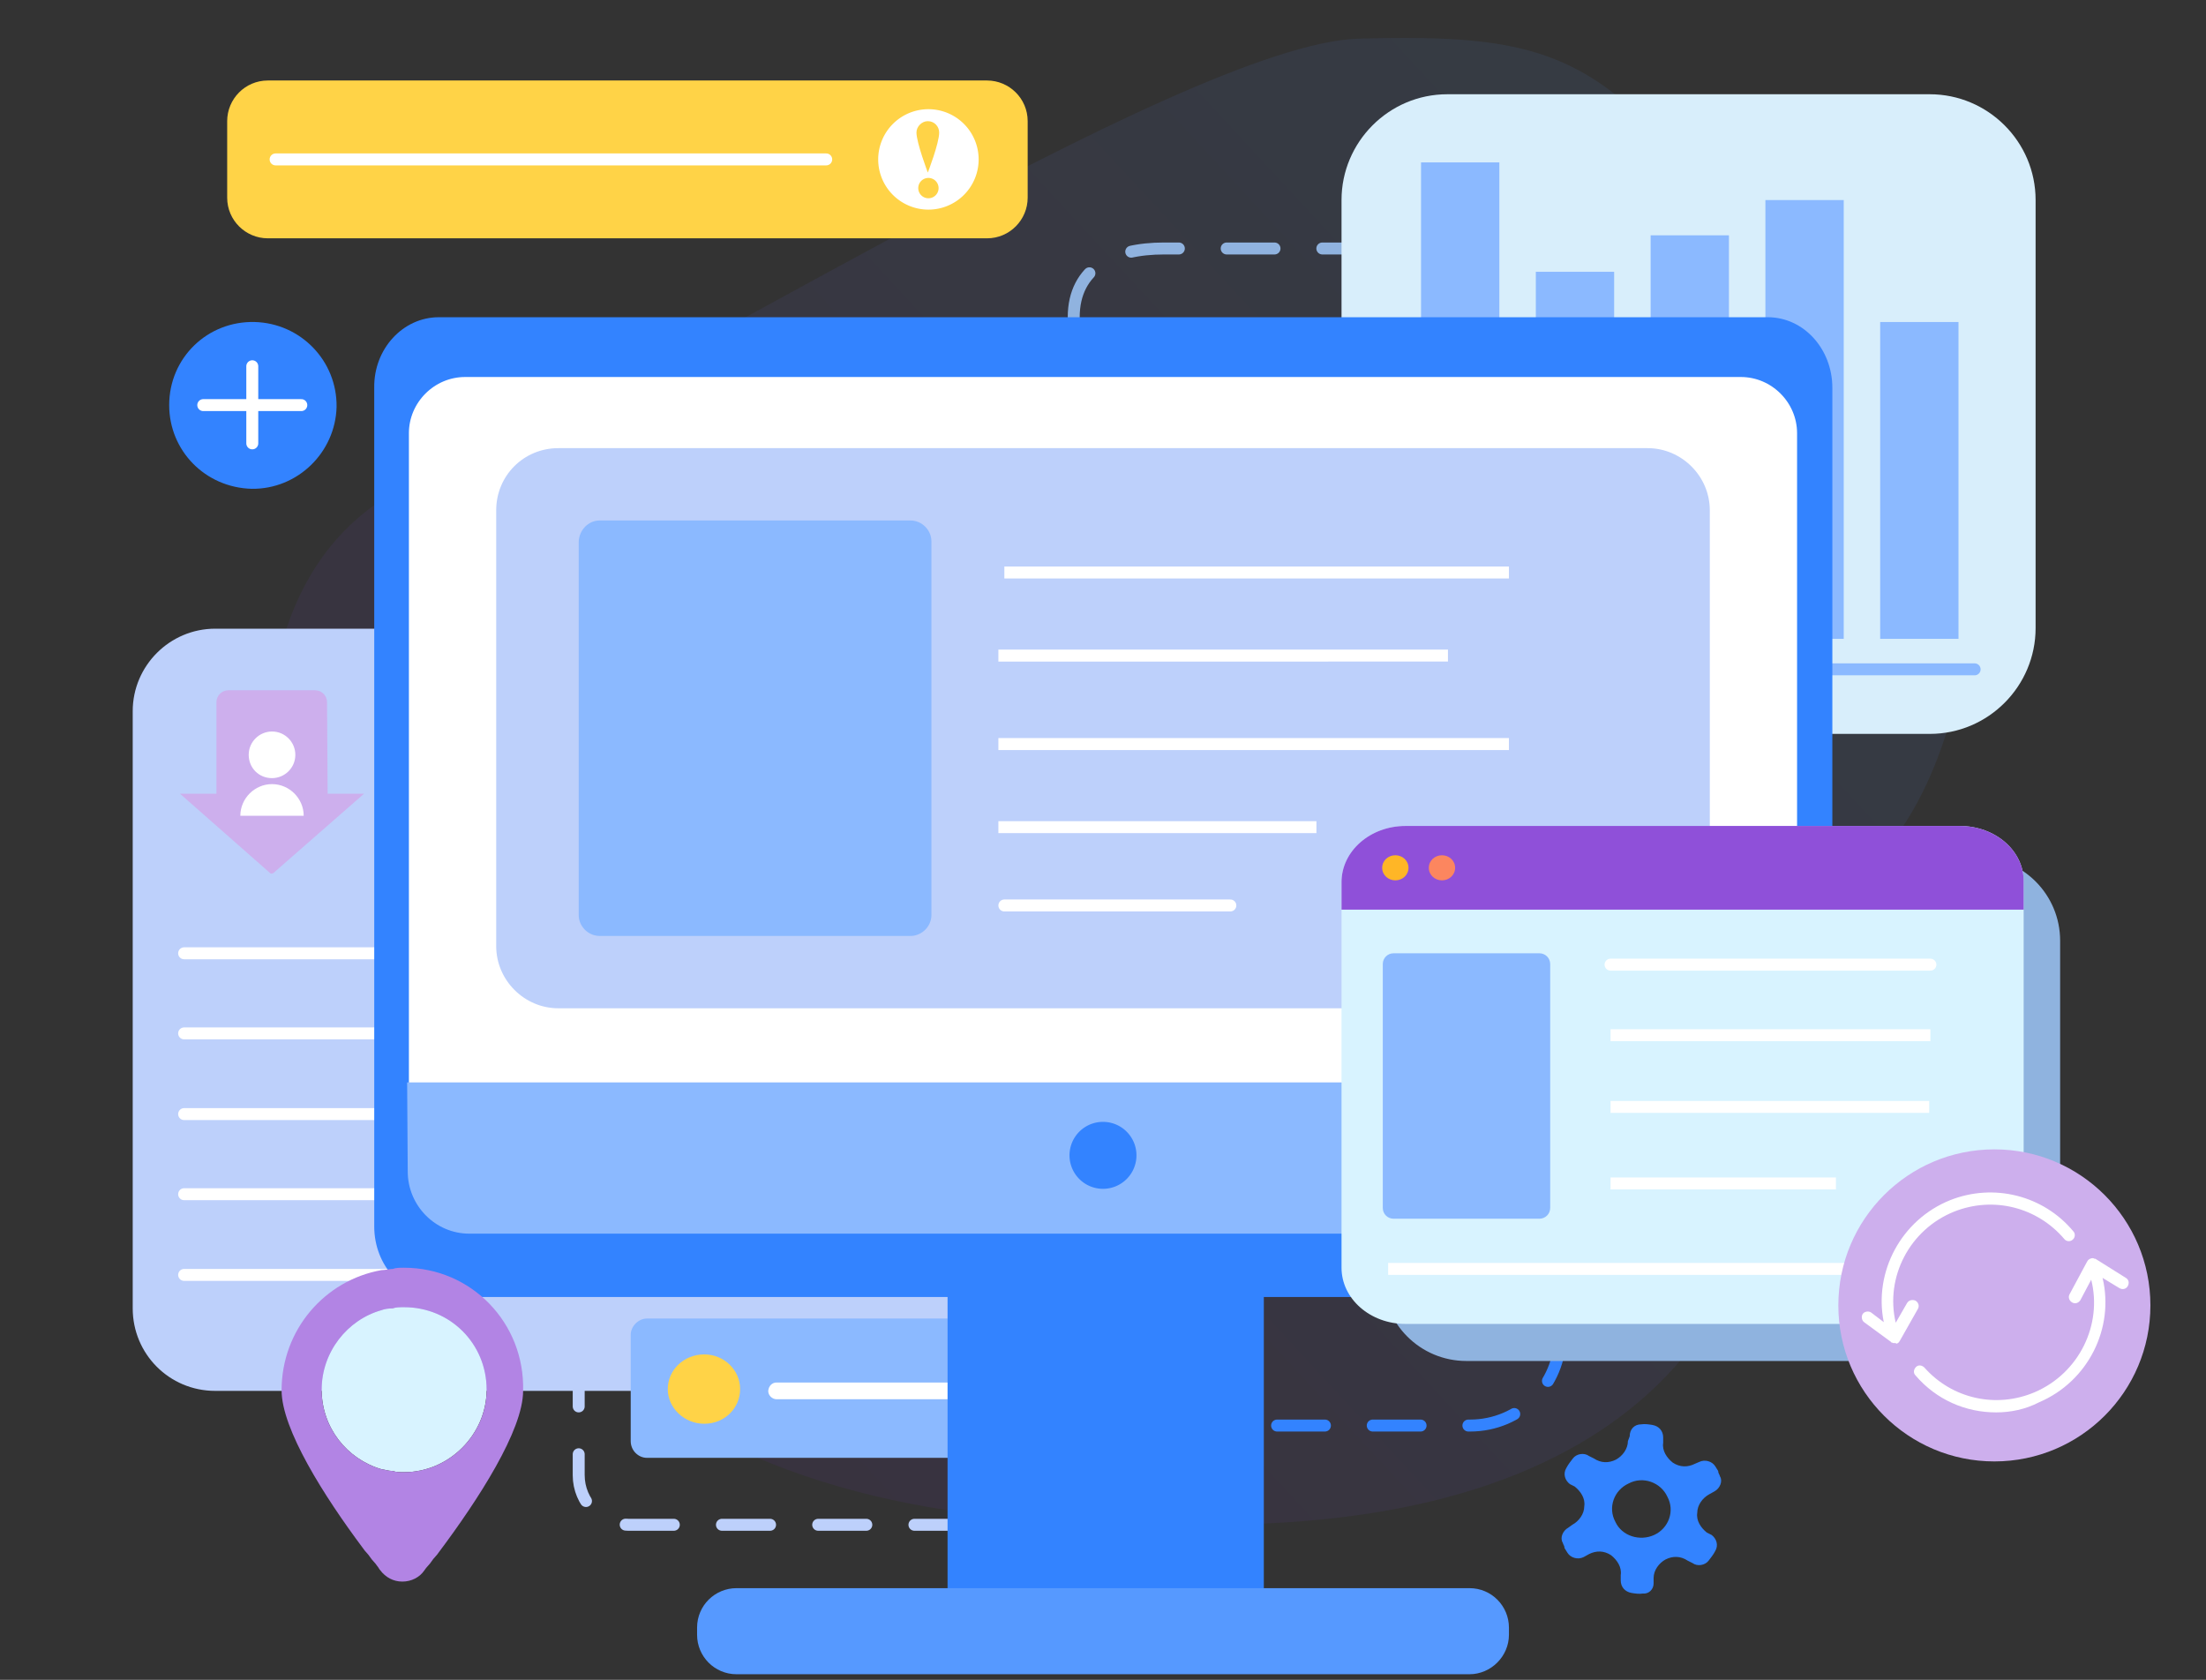 <svg width="369" height="281" fill="none" xmlns="http://www.w3.org/2000/svg"><rect width="100%" height="100%" fill="#333333" stroke="none"/><g clip-path="url(#clip0)"><path d="M96.8 231.266v4" stroke="#BDD0FB" stroke-width="2" stroke-linecap="round" stroke-linejoin="round"/><path d="M96.8 243.266v3.5c0 4.6 3.701 8.3 8.301 8.3h59.9" stroke="#BDD0FB" stroke-width="2" stroke-linecap="round" stroke-linejoin="round" stroke-dasharray="8.05 8.05"/><path d="M169 255.166h4" stroke="#BDD0FB" stroke-width="2" stroke-linecap="round" stroke-linejoin="round"/><path opacity=".08" d="M44.998 126.266s-2.8-36.1 27.4-46.8c30.2-10.7 125.4-72.2 154.9-73 29.5-.8 40.3 1.9 58.7 26.6 18.4 24.7 46.4 47.2 44.3 65.7-2.1 18.5-6.6 36-18.5 47.3-11.9 11.3-18.5 30.5-17.6 46.1.9 15.6-9.8 60.8-85.9 62.8-76.1 2-131.1-12.2-163.3-128.7z" fill="url(#paint0_linear)"/><path d="M260.999 223.366c0 8.3-6.7 15.1-15.1 15.1h-58.2" stroke="#3383FF" stroke-width="2" stroke-miterlimit="10" stroke-linecap="round" stroke-linejoin="round" stroke-dasharray="8 8"/><path d="M179.602 53.066c0-8.3 6.7-11.5 15.1-11.5h48.6" stroke="#90B3DF" stroke-width="2" stroke-miterlimit="10" stroke-linecap="round" stroke-linejoin="round" stroke-dasharray="8 8"/><path d="M330.601 227.666h-85.3c-7.8 0-14-6.3-14-14v-56.3c0-7.8 6.3-14 14-14h85.3c7.8 0 14 6.3 14 14v56.3c0 7.8-6.3 14-14 14z" fill="#8FB3DF"/><path d="M36 232.666h134.699c7.6 0 13.8-6.2 13.8-13.8v-99.9c0-7.6-6.2-13.8-13.8-13.8h-134.7c-7.6 0-13.8 6.2-13.8 13.8v99.9c0 7.6 6.1 13.8 13.8 13.8z" fill="#BDD0FB"/><path d="M242.098 122.766c-9.7 0-17.7-7.9-17.7-17.7v-71.6c0-9.7 7.9-17.7 17.7-17.7h80.7c9.7 0 17.7 7.9 17.7 17.7v71.6c0 9.7-7.9 17.7-17.7 17.7h-80.7z" fill="#D8EEFB"/><path d="M330.299 111.966h-95.6" stroke="#8BB9FF" stroke-width="2" stroke-linecap="round"/><path d="M327.6 53.866h-13.1v53h13.1v-53zM308.401 33.466h-13.1v73.4h13.1v-73.4zM289.202 39.366h-13.1v67.5h13.1v-67.5zM269.998 45.466h-13.1v61.4h13.1v-61.4zM250.799 27.166h-13.1v79.7h13.1v-79.7z" fill="#8BB9FF"/><path d="M55.202 132.766h5.7l-15.2 13.3c-.2.1-.4.1-.5 0l-15.1-13.3H36.202v-15.3c0-1.1.9-2 2-2h14.5c1.1 0 2 .9 2 2l.1 14.9v.4h.4z" fill="#CDAFED"/><path d="M45.502 130.166c2.1 0 3.9-1.7 3.9-3.9 0-2.1-1.7-3.9-3.9-3.9-2.1 0-3.9 1.7-3.9 3.9s1.7 3.9 3.9 3.9z" fill="#fff"/><path fill-rule="evenodd" clip-rule="evenodd" d="M45.5 131.166c-2.9 0-5.3 2.4-5.3 5.3h10.6c0-2.9-2.4-5.3-5.3-5.3z" fill="#fff"/><path d="M28.3 67.766c0 7.6 6 13.8 13.8 14 7.7.1 14-6.1 14.2-13.7.1-7.7-6-14-13.7-14.2-7.9-.2-14.3 6-14.3 13.9z" fill="#3383FF"/><path d="M34 67.766h16.4M42.2 61.266v12.9" stroke="#fff" stroke-width="2" stroke-linecap="round"/><path d="M38 33.066v-12.8c0-3.7 3-6.8 6.8-6.8h120.3c3.7 0 6.8 3 6.8 6.8v12.8c0 3.7-3 6.8-6.8 6.8H44.8c-3.7 0-6.8-3-6.8-6.8z" fill="#FFD347"/><path d="M46.102 26.666h92.1" stroke="#fff" stroke-width="2" stroke-linecap="round"/><path d="M155.298 35.066a8.4 8.4 0 008.4-8.4 8.4 8.4 0 10-8.4 8.4z" fill="#fff"/><path d="M155.298 33.166a1.7 1.7 0 100-3.4 1.7 1.7 0 000 3.4z" fill="#FFD347"/><path fill-rule="evenodd" clip-rule="evenodd" d="M157.097 22.166c0 1.8-1.9 6.7-1.9 6.7s-1.9-5-1.9-6.7c0-1 .9-1.9 1.9-1.9 1.1 0 1.9.9 1.9 1.9z" fill="#FFD347"/><path d="M137.102 159.466h49.3M30.8 159.466h91.601M80 172.866H30.8M186.401 172.866h-91.6M146.001 186.366h-115.2M186.399 186.366h-26.7M105.501 199.766h-74.7M186.399 199.766h-66.2M123.101 213.266h-92.3" stroke="#fff" stroke-width="2" stroke-linecap="round"/><path fill-rule="evenodd" clip-rule="evenodd" d="M108.2 220.566h97.4c1.4 0 2.7 1.2 2.7 2.8v17.7c0 1.5-1.2 2.8-2.7 2.8h-97.4c-1.4 0-2.7-1.2-2.7-2.8v-17.8c0-1.4 1.3-2.7 2.7-2.7z" fill="#8BB9FF"/><path fill-rule="evenodd" clip-rule="evenodd" d="M129.9 231.266h71.7c.7 0 1.4.6 1.4 1.4 0 .7-.6 1.4-1.4 1.4h-71.7c-.7 0-1.4-.6-1.4-1.4.1-.9.7-1.4 1.4-1.4z" fill="#fff"/><path d="M211.4 202.766h-52.9v75.9h52.9v-75.9zM276.601 264.866v-.9c0-1.3.9-2.5 2-3.1 1.2-.6 2.5-.6 3.7.2l.8.4c.8.6 2.1.4 2.7-.4.3-.4.8-1 1.1-1.6.6-1 .2-2.1-.6-2.7l-.8-.4c-1-.8-1.8-2-1.6-3.3 0-1.3.9-2.5 2-3.1l.9-.5c.9-.5 1.4-1.7.9-2.5-.1-.4-.3-.5-.3-.9-.2-.3-.3-.5-.5-.8-.5-.8-1.7-1.2-2.7-.7l-.7.3c-1.2.6-2.5.6-3.7-.2-1-.8-1.8-2-1.6-3.3v-.9c0-1.1-.7-1.9-1.8-2.1-.6-.1-1.3-.2-1.9-.1-1.1 0-1.9.8-1.9 2l-.3.8c0 1.3-.9 2.5-2 3.1-1.2.6-2.5.6-3.7-.2l-.8-.4c-.8-.6-2.1-.4-2.7.4-.3.4-.8 1-1.1 1.6-.6 1-.2 2.1.6 2.7l.8.4c1 .8 1.8 2 1.6 3.3 0 1.3-.9 2.5-2 3.1l-.7.5c-.9.5-1.4 1.7-.9 2.5.1.4.3.5.3.9.2.3.3.5.5.8.5.8 1.7 1.2 2.7.7l.9-.5c1.2-.6 2.5-.6 3.7.2 1 .8 1.8 2 1.6 3.3v.9c0 1.1.7 1.9 1.8 2.1.6.1 1.3.2 1.9.1 1 .1 1.8-.7 1.8-1.7zm-6.4-10.3c-1.3-2.4-.2-5.3 2.2-6.4 2.4-1.3 5.4-.2 6.5 2.2 1.3 2.4.2 5.3-2.2 6.4-2.4 1.1-5.4.2-6.5-2.2z" fill="#3383FF"/><path d="M245.802 280.066h-122.6c-3.7 0-6.6-3-6.6-6.6v-1.2c0-3.7 3-6.6 6.6-6.6h122.6c3.7 0 6.6 3 6.6 6.6v1.2c0 3.6-3 6.6-6.6 6.6z" fill="#5699FF"/><path d="M73.4 53.066h222.299c6 0 10.8 5.3 10.8 11.8v140.3c0 6.5-4.9 11.8-10.8 11.8h-222.3c-6 0-10.8-5.3-10.8-11.8v-140.3c-.1-6.5 4.8-11.8 10.8-11.8z" fill="#3383FF"/><path d="M77.798 62.066h213.4c5.7 0 10.4 4.7 10.4 10.4v123.4c0 5.7-4.7 10.4-10.4 10.4h-213.4c-5.7 0-10.4-4.7-10.4-10.4v-123.4c0-5.7 4.7-10.4 10.4-10.4z" fill="#fff" stroke="#3383FF" stroke-width="2"/><path d="M68.102 181.066h232.7v14.9c0 5.7-4.6 10.4-10.3 10.4h-212c-5.7 0-10.3-4.7-10.3-10.4l-.1-14.9z" fill="#8BB9FF"/><path d="M184.498 198.866a5.6 5.6 0 100-11.2 5.6 5.6 0 000 11.2z" fill="#3383FF"/><path d="M93.4 74.966h182.2c5.7 0 10.4 4.7 10.4 10.4v72.9c0 5.7-4.7 10.4-10.4 10.4H93.4c-5.7 0-10.4-4.7-10.4-10.4v-72.9c0-5.8 4.6-10.4 10.4-10.4z" fill="#BDD0FB"/><path d="M168 151.466h37.8m-37.8-55.7h84.4H168zm0 13.9h74.2H168zm0 14.8h84.4H168zm0 13.9h52.2H168z" stroke="#fff" stroke-width="2" stroke-linecap="round"/><path d="M100.301 87.066h52c1.9 0 3.5 1.6 3.5 3.5v62.5c0 1.9-1.6 3.5-3.5 3.5h-52c-1.9 0-3.5-1.6-3.5-3.5v-62.5c.1-1.9 1.6-3.5 3.5-3.5z" fill="#8BB9FF"/><path d="M327.798 138.166h-92.7c-5.9 0-10.7 4.2-10.7 9.4v64.5c0 5.2 4.8 9.4 10.7 9.4h92.7c5.9 0 10.7-4.2 10.7-9.4v-64.5c.1-5.2-4.7-9.4-10.7-9.4z" fill="#D8F3FF"/><path d="M327.798 138.166h-92.7c-5.9 0-10.7 4.2-10.7 9.4v4.6h114.1v-4.6c.1-5.2-4.7-9.4-10.7-9.4z" fill="#8F50D9"/><path d="M269.399 161.366h53.5m-53.5 11.8h53.5-53.5zm0 12h53.3-53.3zm0 12.8h37.7-37.7zm-37.2 14.3h76.5-76.5z" stroke="#fff" stroke-width="2" stroke-linecap="round"/><path d="M233.101 159.466h24.4c1 0 1.8.8 1.8 1.8v40.8c0 1-.8 1.8-1.8 1.8h-24.4c-1 0-1.8-.8-1.8-1.8v-40.8c0-1 .8-1.8 1.8-1.8z" fill="#8BB9FF"/><path d="M333.6 244.466c14.415 0 26.1-11.685 26.1-26.1 0-14.415-11.685-26.1-26.1-26.1-14.415 0-26.1 11.685-26.1 26.1 0 14.415 11.685 26.1 26.1 26.1z" fill="#CDAFED"/><path d="M333.899 236.266c-5.1 0-10-2.1-13.5-6.2-.4-.4-.3-1 .1-1.4.4-.4 1-.3 1.4.1 4.6 5.2 12 6.9 18.5 4.1 7.4-3.2 11.3-11.3 9.4-18.8l-1.8 3.4c-.3.5-.9.7-1.4.4-.5-.3-.7-.9-.4-1.4l2.9-5.4c.1-.1.1-.2.2-.3.1-.1.2-.1.3-.2.1 0 .2-.1.4-.1h.1c.1 0 .2.1.3.1h.1l5.1 3.2c.5.3.6.9.3 1.4-.3.5-.9.6-1.4.3l-2.8-1.7c2 8.4-2.4 17.3-10.6 20.8-2.3 1.2-4.8 1.7-7.2 1.7zM316.9 224.666h-.2c-.1 0-.2-.1-.3-.1 0 0-.1 0-.1-.1l-4.5-3.3c-.4-.3-.5-1-.2-1.4.3-.4 1-.5 1.4-.2l2.1 1.6c-1.7-8.4 2.9-17.1 11.1-20.4 7.3-2.9 15.6-.8 20.6 5.2.4.4.3 1.1-.1 1.4-.4.4-1.1.3-1.4-.1-4.5-5.3-11.8-7.2-18.4-4.6-7.5 3-11.6 11-9.8 18.6l1.9-3.3c.3-.5.9-.6 1.4-.4.5.3.7.9.4 1.4l-3 5.3c-.1.1-.1.2-.2.3-.1.1-.2.1-.3.2-.2-.1-.3-.1-.4-.1z" fill="#fff"/><path d="M67.6 246.266c-.7 0-1.4 0-1.9-.2-.7 0-1.2-.2-1.9-.3-5.8-1.7-10-7-10-13.3 0-6.3 4.3-11.7 10-13.3.5-.2 1.2-.3 1.9-.3.5-.2 1.2-.2 1.9-.2 7.7 0 13.8 6.1 13.8 13.8 0 7.5-6.3 13.8-13.8 13.8z" fill="#D8F3FF"/><path d="M67.602 212.066c-.7 0-1.4 0-1.9.2-.7 0-1.2.2-1.9.2-9.5 1.7-16.7 10-16.7 20.1 0 6.5 7.1 17.7 13.6 26.4.3.5.9 1 1.2 1.5.3.5.9 1 1.2 1.5.2.2.3.5.5.7.9 1.2 2.2 1.9 3.7 1.9s2.9-.7 3.7-1.9c.3-.5.9-1 1.2-1.5.3-.5.9-1 1.2-1.5 6.6-8.8 14.1-20.4 14.1-27 .3-11.4-8.7-20.6-19.9-20.6zm0 34.2c-.7 0-1.4 0-1.9-.2-.7 0-1.2-.2-1.9-.3-5.8-1.7-10-7-10-13.3 0-6.3 4.3-11.7 10-13.3.5-.2 1.2-.3 1.9-.3.5-.2 1.2-.2 1.9-.2 7.7 0 13.8 6.1 13.8 13.8 0 7.5-6.3 13.8-13.8 13.8z" fill="#B284E4"/><path d="M117.799 238.166c-3.3 0-6.1-2.6-6.1-5.8 0-3.2 2.7-5.8 6.1-5.8 3.3 0 6 2.6 6 5.8 0 3.2-2.6 5.8-6 5.8z" fill="#FFD347"/><path d="M233.399 147.266c1.2 0 2.2-.9 2.2-2.1 0-1.2-1-2.1-2.2-2.1-1.2 0-2.2.9-2.2 2.1 0 1.2 1 2.1 2.2 2.1z" fill="#FFB626"/><path d="M241.2 147.266c1.2 0 2.2-.9 2.2-2.1 0-1.2-1-2.1-2.2-2.1-1.2 0-2.2.9-2.2 2.1 0 1.2 1 2.1 2.2 2.1z" fill="#FC865F"/></g><defs><linearGradient id="paint0_linear" x1="295.25" y1="41.837" x2="96.981" y2="225.446" gradientUnits="userSpaceOnUse"><stop stop-color="#5699FF"/><stop offset="1" stop-color="#7427CA"/></linearGradient><clipPath id="clip0"><path fill="#fff" transform="translate(0 .066)" d="M0 0h369v280H0z"/></clipPath></defs></svg>